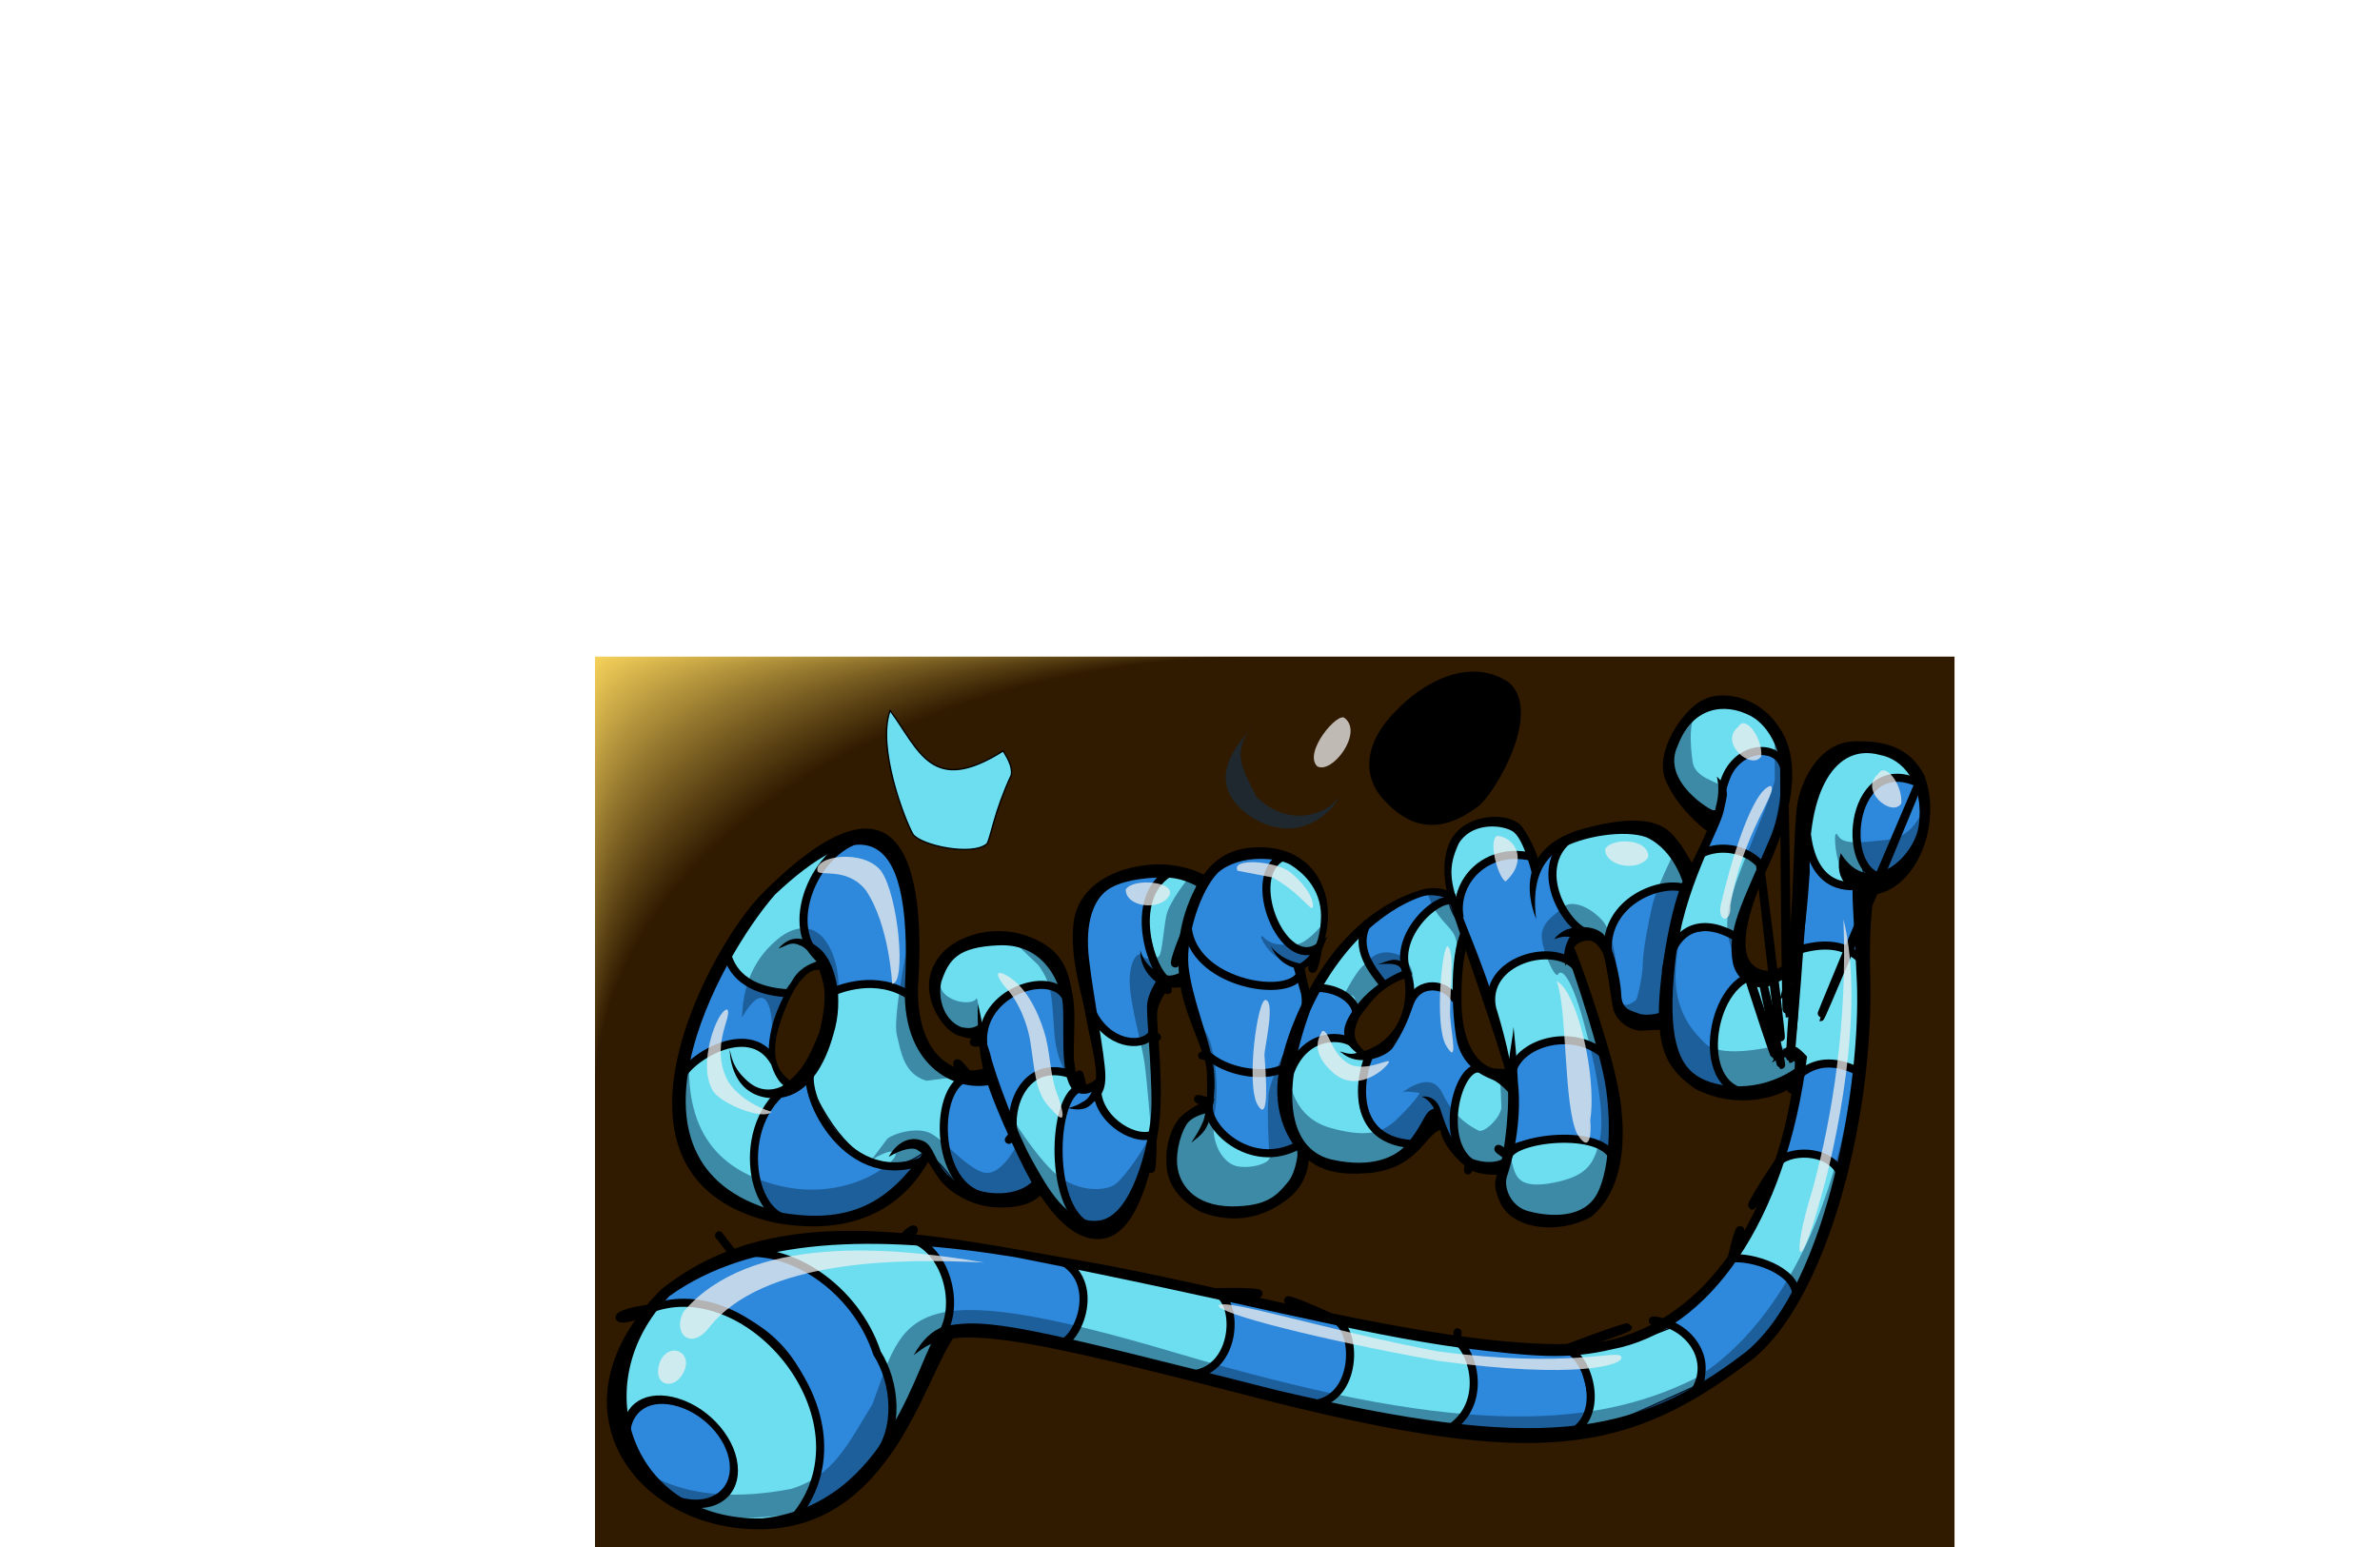 <svg version="1.1" width="3000" height="1950" viewBox="-220 -492.65 1319.45 1148.9" xmlns="http://www.w3.org/2000/svg">
  <desc>Created with Raven (http://www.aviary.com)</desc>
  <defs>
    <radialGradient id="radialGradient9" fx="0" fy="0">
      <stop offset="0" style="stop-color:#f7d35b;stop-opacity:1"/>
      <stop offset="1" style="stop-color:#301a00;stop-opacity:1"/>
    </radialGradient>
    <radialGradient id="radialGradient10" fx="0" fy="0">
      <stop offset="0" style="stop-color:#f7d35b;stop-opacity:1"/>
      <stop offset="1" style="stop-color:#301a00;stop-opacity:1"/>
    </radialGradient>
    <radialGradient id="radialGradient11" fx="0" fy="0">
      <stop offset="0" style="stop-color:#f7d35b;stop-opacity:1"/>
      <stop offset="1" style="stop-color:#301a00;stop-opacity:1"/>
    </radialGradient>
  </defs>
  <g id="Layer61507" opacity="1">
    <path d="M-5 -5L1007.5 -5L1007.5 656.25L-5 656.25L-5 -5z" id="ShapeObject62126" stroke="none" style="fill:url(#radialGradient9);color-interpolation:rgb" transform="matrix(1,0,0,1,0,0)" opacity="1"/>
  </g>
  <g id="Layer5680" opacity="1">
    <path d="M262 495L263 498C263 497 302 494 453 531C604 568 713 593 793 552C873 511 903 485 929 347C936.25 304.5 942.5 236 940 162C940 162 973 163 982 129C991 95 978 62 936 60C894 58 897 119 895 146C893 173 888 217 887 221C886 225 871 238 854 228C837 218 855 182 870 136C885 90 887 36 841 28C808 21 792 70 793 75C802 107 826 116 827 116C828.583 122.75 830.167 129.5 812 156C812 156 807 133 787 125C767 117 742 120 724 126L696 151C696 151 688 123 680 120C672 117 649 113 640 125C631 137 630 151 630 156C630 161 657 238 662 251C667 264 675 291 676 295L675 307C675 307 649 304 644 290C639 276 636 226 639 217L644 202L631 171C600.167 167.167 579.083 188.583 571 194C554 211 536 230 534 236C532 242 527 253 527 252L520 224C520 224 533 221 538 199C543 177 534 150 506 141C476 133 468 148 462 150C456 152 450 162 450 161C450 160 430 152 404 155C378 158 359 174 358 192C357 210 363 252 367 270C371 288 375 305 373 308C371 311 366 322 358 313C350 304 352 247 345 233C338 219 314 199 286 204C258 209 241 241 251 254C261 267 269 275 274 274L283 273L292 307C292 307 265 316 245 290C225 264 237 221 230 173C223 125 200 118 170 134C140 150 37 263 65 358C89 429 176 415 198 405C211.917 396.5 230.833 390 244 364C244 364 262 403 299 400L328 389C328 389 350 425 368 421C386 417 412 391 414 341C416 291 411 256 411 253C411 250 419 235 420 235L435 235C435 235 456 294 455 309L452 329C452 329 425 343 427 367C429 391 447 411 480 406C513 401 515 395 520 379L525 361C525 361 550 381 577 373C604 365 617 346 619 342C621 338 623 341 631 351C639 361 651 375 660 375L673 370C673 370 657 391 680 405C703 419 733 418 742 401C751 384 770 367 749 297C728 227 722 216 722 215C722 214 717 203 727 201C737 199 750 207 753 228C756 249 757 263 769 265L791 265C791 265 787 301 826 314C865 327 885 311 888 307C891 303 893 308 888 327C883 346 865 455 772 499C689 534 473 470 405 456C337 442 145 395 61 461C-23 531 18 619 92 634C166 649 231 590 234 548C237 506 261 495 262 495z" id="ShapeObject5682" stroke="#000000" stroke-opacity="1" stroke-width="1" stroke-linejoin="miter" stroke-miterlimit="4" style="fill:#2e88db;fill-opacity:1" transform="matrix(1,0,0,1,0,0)" opacity="1"/>
  </g>
  <g id="Layer37926" opacity="1">
    <path d="M175 242C171.5 281.167 162.75 298.083 154 305C197 406 241 363 241 364C248.667 363.25 260.333 378.5 270 392C253.25 350 253.5 334 268 304C257.667 301.833 235.333 291.667 230 246C222.25 240.833 214.5 235.667 175 242z" id="ShapeObject39149" stroke="#000000" stroke-opacity="1" stroke-width="1" stroke-linejoin="miter" stroke-miterlimit="4" style="fill:#6cdef0;fill-opacity:1" transform="matrix(1,0,0,1,0,0)" opacity="1"/>
    <path d="M128 289C131.833 293.833 134.917 306.917 141 312C95 363 130 408 130 409C64 389 62 369 63 310C62.75 300.167 99.5 268.333 128 289z" id="ShapeObject40360" stroke="#000000" stroke-opacity="1" stroke-width="1" stroke-linejoin="miter" stroke-miterlimit="4" style="fill:#6cdef0;fill-opacity:1" transform="matrix(1,0,0,1,0,0)" opacity="1"/>
    <path d="M165 222C155.833 226.833 147.667 230.667 139 244C102.333 242.167 99.167 224.583 94 217C128 155 176 135 176 134C172.917 153.417 133.833 170.833 165 222z" id="ShapeObject40718" stroke="#000000" stroke-opacity="1" stroke-width="1" stroke-linejoin="miter" stroke-miterlimit="4" style="fill:#6cdef0;fill-opacity:1" transform="matrix(1,0,0,1,0,0)" opacity="1"/>
    <path d="M347 243C317 231.5 296 250.25 284 276C284 276 251 278 251 239C253 208 287 201 308 205C340 212.167 345 230.083 347 243z" id="ShapeObject41240" stroke="#000000" stroke-opacity="1" stroke-width="1" stroke-linejoin="miter" stroke-miterlimit="4" style="fill:#6cdef0;fill-opacity:1" transform="matrix(1,0,0,1,0,0)" opacity="1"/>
    <path d="M349 302C348.583 301 348.167 300 349 302C309.833 300.833 305.417 334.417 306 344C306.583 353.583 335.167 405.167 356 417C360 414.5 325 372 354 314C353.417 304.417 353.833 314.833 349 302z" id="ShapeObject41399" stroke="#000000" stroke-opacity="1" stroke-width="1" stroke-linejoin="miter" stroke-miterlimit="4" style="fill:#6cdef0;fill-opacity:1" transform="matrix(1,0,0,1,0,0)" opacity="1"/>
    <path d="M368 264C364.417 263.25 372.833 290.5 368 264C368 264 378 324 369 316C375.583 332.083 379.167 354.167 411 349C414.583 345.667 415.167 319.333 411 273C412.417 277.917 392.833 292.833 368 264z" id="ShapeObject41674" stroke="#000000" stroke-opacity="1" stroke-width="1" stroke-linejoin="miter" stroke-miterlimit="4" style="fill:#6cdef0;fill-opacity:1" transform="matrix(1,0,0,1,0,0)" opacity="1"/>
    <path d="M426 154C392.167 177.5 418.083 227.25 419 234C424.917 236.75 430.833 235.5 435 233C435.25 221 429.5 209 446 162C443.083 156.25 441.167 158.5 426 154z" id="ShapeObject42069" stroke="#000000" stroke-opacity="1" stroke-width="1" stroke-linejoin="miter" stroke-miterlimit="4" style="fill:#6cdef0;fill-opacity:1" transform="matrix(1,0,0,1,0,0)" opacity="1"/>
    <path d="M506 143C557 157 533 214 533 214C524 225 477 179 506 143z" id="ShapeObject42342" stroke="#000000" stroke-opacity="1" stroke-width="1" stroke-linejoin="miter" stroke-miterlimit="4" style="fill:#6cdef0;fill-opacity:1" transform="matrix(1,0,0,1,0,0)" opacity="1"/>
    <path d="M521 231C468 264.5 459 231 437 201C427 228.5 448 282.75 454 293C460 301.25 498 309.5 509 300C512.083 294.333 514.167 276.667 527 249C528 243.25 525 237.5 521 231z" id="ShapeObject42683" stroke="#000000" stroke-opacity="1" stroke-width="1" stroke-linejoin="miter" stroke-miterlimit="4" style="fill:#6cdef0;fill-opacity:1" transform="matrix(1,0,0,1,-220,-166)" opacity="1"/>
    <path d="M519 358C486.167 373.667 466.333 352.333 449 330C404.333 357.333 438.167 397.667 444 400C456.833 408.333 530.667 414.667 519 358z" id="ShapeObject43180" stroke="#000000" stroke-opacity="1" stroke-width="1" stroke-linejoin="miter" stroke-miterlimit="4" style="fill:#6cdef0;fill-opacity:1" transform="matrix(1,0,0,1,0,0)" opacity="1"/>
    <path d="M603 358C555.333 353.417 563.667 307.833 571 291C565.833 288.5 553.917 277.25 545 279C540.083 279.75 533.167 270.5 512 300C494.667 358.667 560.333 400.333 603 358z" id="ShapeObject43390" stroke="#000000" stroke-opacity="1" stroke-width="1" stroke-linejoin="miter" stroke-miterlimit="4" style="fill:#6cdef0;fill-opacity:1" transform="matrix(1,0,0,1,0,0)" opacity="1"/>
    <path d="M564 256C558.417 254.583 550.833 240.167 533 239C547.667 219.5 559.833 205.25 568 196C565 219 583 237 583 236C582.667 241 575.333 244 564 256z" id="ShapeObject43623" stroke="#000000" stroke-opacity="1" stroke-width="1" stroke-linejoin="miter" stroke-miterlimit="4" style="fill:#6cdef0;fill-opacity:1" transform="matrix(1,0,0,1,0,0)" opacity="1"/>
    <path d="M637 247C624.25 236.917 598.5 245.833 604 246C602.667 234.833 600.333 229.917 599 224C602 172 636 177 636 175C625 174 643 198 643 199C643.083 205 638.167 213 637 247z" id="ShapeObject43965" stroke="#000000" stroke-opacity="1" stroke-width="1" stroke-linejoin="miter" stroke-miterlimit="4" style="fill:#6cdef0;fill-opacity:1" transform="matrix(1,0,0,1,0,0)" opacity="1"/>
    <path d="M754 364C725.583 338.583 664.167 360.167 677 361C681.333 320 679.167 313 677 308C670.833 305 660.667 302 651 299C648.5 304.167 619 336.333 647 370C663 379 671 372 671 374C670 436 735 409 736 406C745 399 754 365 754 364z" id="ShapeObject44261" stroke="#000000" stroke-opacity="1" stroke-width="1" stroke-linejoin="miter" stroke-miterlimit="4" style="fill:#6cdef0;fill-opacity:1" transform="matrix(1,0,0,1,0,0)" opacity="1"/>
    <path d="M725 222C687.667 206 667.333 233 661 246C671.667 274.833 672.833 290.417 678 301C687.167 289.583 714.333 267.167 747 289C744.917 270.417 735.833 243.833 725 222z" id="ShapeObject44848" stroke="#000000" stroke-opacity="1" stroke-width="1" stroke-linejoin="miter" stroke-miterlimit="4" style="fill:#6cdef0;fill-opacity:1" transform="matrix(1,0,0,1,0,0)" opacity="1"/>
    <path d="M630 151C629.5 168.167 633 170.333 636 177C667.5 126.5 690.25 146.75 694 142C689.75 134.25 685.5 124.5 681 120C667.667 115.75 639.333 112.5 630 151z" id="ShapeObject45196" stroke="#000000" stroke-opacity="1" stroke-width="1" stroke-linejoin="miter" stroke-miterlimit="4" style="fill:#6cdef0;fill-opacity:1" transform="matrix(1,0,0,1,0,0)" opacity="1"/>
    <path d="M712 135C707.25 155.417 707.5 183.833 729 200C746 199 747 210 747 208C755.917 196.917 742.833 172.833 810 163C807.083 156.917 800.167 98.833 712 135z" id="ShapeObject45550" stroke="#000000" stroke-opacity="1" stroke-width="1" stroke-linejoin="miter" stroke-miterlimit="4" style="fill:#6cdef0;fill-opacity:1" transform="matrix(1,0,0,1,0,0)" opacity="1"/>
    <path d="M793 75C797.667 95.583 815.333 101.167 826 120C843 99 833 54.5 882 71C882 63.5 874 24 825 28C817.583 28.333 810.167 28.667 793 75z" id="ShapeObject45834" stroke="#000000" stroke-opacity="1" stroke-width="1" stroke-linejoin="miter" stroke-miterlimit="4" style="fill:#6cdef0;fill-opacity:1" transform="matrix(1,0,0,1,0,0)" opacity="1"/>
    <path d="M864 148C835.167 133.333 826.333 140.667 818 140C806.333 173.667 795.667 201.833 798 207C819 190 846 203 846 202C851.5 196.083 850 180.167 864 148z" id="ShapeObject46232" stroke="#000000" stroke-opacity="1" stroke-width="1" stroke-linejoin="miter" stroke-miterlimit="4" style="fill:#6cdef0;fill-opacity:1" transform="matrix(1,0,0,1,0,0)" opacity="1"/>
    <path d="M846 318C813.583 297.833 834.167 243.667 853 232C873.167 238.333 889.083 226.167 888 214C894.917 212.833 918.833 203.667 936 218C940.083 225.333 944.167 232.667 937 302C933 309.5 915 283 888 308C888 308 846 319 846 318z" id="ShapeObject46500" stroke="#000000" stroke-opacity="1" stroke-width="1" stroke-linejoin="miter" stroke-miterlimit="4" style="fill:#6cdef0;fill-opacity:1" transform="matrix(1,0,0,1,0,0)" opacity="1"/>
    <path d="M942 165C938.833 171.5 935.667 178 942 165C907.667 176.167 894.833 134.583 894 126C893.167 117.417 896.333 71.833 932 62C939.167 58.75 964.333 58.5 980 87C968.833 85.583 920.667 76.167 942 165z" id="ShapeObject47014" stroke="#000000" stroke-opacity="1" stroke-width="1" stroke-linejoin="miter" stroke-miterlimit="4" style="fill:#6cdef0;fill-opacity:1" transform="matrix(1,0,0,1,0,0)" opacity="1"/>
    <path d="M925 376C908.167 363.167 897.333 363.333 879 366C863.167 408.167 853.083 427.583 843 440C852.917 445.417 884.833 445.833 890 467C896.833 461.833 904.667 439.667 925 376z" id="ShapeObject47724" stroke="#000000" stroke-opacity="1" stroke-width="1" stroke-linejoin="miter" stroke-miterlimit="4" style="fill:#6cdef0;fill-opacity:1" transform="matrix(1,0,0,1,0,0)" opacity="1"/>
    <path d="M925 376C908.167 363.167 897.333 363.333 879 366C863.167 408.167 853.384 418.369 843.301 430.785C853.217 436.202 884.833 445.833 890 467C896.833 461.833 904.667 439.667 925 376z" id="ShapeObject47724_1225255891376" stroke="#000000" stroke-opacity="1" stroke-width="1" stroke-linejoin="miter" stroke-miterlimit="4" style="fill:#6cdef0;fill-opacity:1" transform="matrix(0.675,0.738,-0.738,0.675,474.9,-402.85)" opacity="1"/>
    <path d="M929.668 382.262C911.278 358.771 888.815 360.261 870.482 362.927C854.648 405.094 842.932 431.318 836.738 444.668C847.082 444.017 875.848 444.706 890.039 471.123C896.872 465.956 906.378 441.106 929.668 382.262z" id="ShapeObject47724_1225255891376_1225255898714" stroke="#000000" stroke-opacity="1" stroke-width="1" stroke-linejoin="miter" stroke-miterlimit="4" style="fill:#6cdef0;fill-opacity:1" transform="matrix(0.233,0.972,-0.972,0.233,792.15,-425.6)" opacity="1"/>
    <path d="M925 376C914.543 350.783 887.911 348.226 869.578 350.893C851.756 392.844 842.968 446.601 832.885 459.018C844.769 455.596 875.021 452.814 890.346 473.073C898.26 457.965 904.667 439.667 925 376z" id="ShapeObject47724_1225255891376_1225255902809" stroke="#000000" stroke-opacity="1" stroke-width="1" stroke-linejoin="miter" stroke-miterlimit="4" style="fill:#6cdef0;fill-opacity:1" transform="matrix(0.108,0.994,-0.994,0.108,720.9,-431.7)" opacity="1"/>
    <path d="M917.917 380.804C889.854 364.795 866.14 369.329 849.184 377.662C831.847 407.839 819.183 472.537 820.62 491.683C848.066 450.363 869.226 443.012 914.395 433.586C942.414 423.146 984.505 441.956 986.446 449.904C955.167 418.777 939.368 393.107 917.917 380.804z" id="ShapeObject47724_1225255891376_1225255907113" stroke="#000000" stroke-opacity="1" stroke-width="1" stroke-linejoin="miter" stroke-miterlimit="4" style="fill:#6cdef0;fill-opacity:1" transform="matrix(0.297,0.955,-0.955,0.297,349.25,-492.65)" opacity="1"/>
    <path d="M40 475C9 514 11 563 20 579C33.464 493.056 163.976 612.927 61.786 627.708C91.885 641.051 122.67 638.026 148 633C179.833 612.667 177.667 464.333 40 475z" id="ShapeObject50649" stroke="#000000" stroke-opacity="1" stroke-width="1" stroke-linejoin="miter" stroke-miterlimit="4" style="fill:#6cdef0;fill-opacity:1" transform="matrix(1,0,0,1,0,0)" opacity="1"/>
  </g>
  <g id="Layer6778" opacity="1">
    <path d="M70 271L70 271C70 271 29 370 118 405C185 427 214 401 220 396C226 391 242 364 243 365C244 366 263 392 280 395C297 398 312 394 316 393C320 392 326 387 326 386L311 358C311 358 299 382 286 378C273 374 257 354 247 349C237 344 220 349 215 353L203 369C203 369 218 359 221 364C224 369 185 402 131 387C77 372 61 332 70 271z" id="ShapeObject7351" stroke="none" style="fill:#0d365c;fill-opacity:0.5" transform="matrix(1,0,0,1,0,0)" opacity="1"/>
    <path d="M162 292L170 280C182 253 181 226 171 209C161 192 145 194 131 207C120 217 108 233 107 263C122 237 128 251 129 265C130 279 129 299 134 305C139 311 156 302 162 292z" id="ShapeObject8216" stroke="none" style="fill:#0d365c;fill-opacity:0.5" transform="matrix(1,0,0,1,0,0)" opacity="1"/>
    <path d="M229 214L229 214C229 214 219 264 222 276C225 288 227 305 244 310L275 306C275 306 244 301 239 281C234 261 228 217 229 214z" id="ShapeObject8639" stroke="none" style="fill:#0d365c;fill-opacity:0.5" transform="matrix(1,0,0,1,0,0)" opacity="1"/>
    <path d="M256 224L256 224C256 224 250 239 258 246C266 253 279 253 281 249C283 245 285 294 292 310C299 326 325 367 341 380C357 393 377 392 384 387C391 382 407 359 409 352C411 345 400 420 371 421C342 422 306 358 300 334L283 271C283 271 263 275 257 263C251 251 252 231 256 224z" id="ShapeObject9055" stroke="none" style="fill:#0d365c;fill-opacity:0.5" transform="matrix(1,0,0,1,0,0)" opacity="1"/>
    <path d="M439 159L439 159C439 159 424 177 422 188C420 199 419 214 417 217C415 220 407 221 404 217C401 213 394 222 395 239C396 256 404 283 406 297C408 311 411 351 411 349C411 347 413 280 412 267C411 254 417 236 419 236L433 233C433 233 453 278 453 289L452 329C452 329 431 338 430 346C429 354 420 376 437 393C454 410 475 410 491 403C507 396 514 390 517 381L525 362C525 362 511 337 511 335C511 333 512 346 511 332C510 318 512 288 514 282C516 276 499 308 498 321C497 334 498 360 499 366C500 372 482 376 473 373C464 370 454 356 458 334C462 312 457 283 452 275C447 267 434 236 434 226C434 216 443 173 445 169L448 163L439 159z" id="ShapeObject9747" stroke="none" style="fill:#0d365c;fill-opacity:0.5" transform="matrix(1,0,0,1,0,0)" opacity="1"/>
    <path d="M323 209L323 209C323 209 341 218 344 231C347 244 349 271 348 279C347 287 348 304 351 308C354 312 341 301 339 275C337 249 338 239 327 224L306 204C306 204 316 205 323 209z" id="ShapeObject10041" stroke="none" style="fill:#0d365c;fill-opacity:0.5" transform="matrix(1,0,0,1,0,0)" opacity="1"/>
    <path d="M539 193L539 193C532 201 524 209 517 209C510 209 501 210 495 204C489 198 495 212 504 218C513 224 521 225 522 236C523 247 521 225 526 220C531 215 538 210 539 193z" id="ShapeObject10297" stroke="none" style="fill:#0d365c;fill-opacity:0.5" transform="matrix(1,0,0,1,0,0)" opacity="1"/>
    <path d="M513 302L513 302C513 302 512 336 544 345C576 354 586 346 596 336C606 326 611 319 610 319C609 319 599 317 597 319C595 321 618 300 627 319C636 338 650 345 654 347C658 349 670 338 671 330L670 306L679 309C679 309 679 355 676 362C673 369 666 378 659 375C652 372 630 357 629 350L623 340C623 340 603 364 589 372C575 380 537 372 529 366C521 360 510 336 509 323L513 302z" id="ShapeObject10771" stroke="none" style="fill:#0d365c;fill-opacity:0.5" transform="matrix(1,0,0,1,0,0)" opacity="1"/>
    <path d="M604 246L604 246C604 243 610 229 598 218C586 212 577 214 569 224C565.25 226.5 559.5 236 553 248C567 242 563 255 558 270L604 246z" id="ShapeObject11033" stroke="none" style="fill:#0d365c;fill-opacity:0.5" transform="matrix(1,0,0,1,0,0)" opacity="1"/>
    <path d="M633 171L633 171C633 171 616 168 616 169C616 170 618 179 625 188C632 197 638 200 638 211L644 200C644 200 638 188 637 184L633 171z" id="ShapeObject11340" stroke="none" style="fill:#0d365c;fill-opacity:0.5" transform="matrix(1,0,0,1,0,0)" opacity="1"/>
    <path d="M799 141L799 141C799 141 786 167 783 180C780 193 776 214 776 223C776 232 772 249 771 250C770 251 762 257 760 251C758 245 757 203 746 191C735 179 722 176 717 181C712 186 702 191 701 201C700 211 711 235 713 231C715 227 722 230 732 266C742 302 748 337 744 354C740 371 735 380 713 385C691 390 685 385 682 380C679 375 677 361 677 360C677 359 668 380 670 389C672 398 685 411 703 413C721 415 739 408 747 392C755 376 760 348 755 323C750 298 731 238 727 227L722 212C722 212 727 203 734 201C741 199 747 206 749 212C751 218 756 251 757 254C758 257 766 265 774 265C782 265 792 266 792 265C792 264 791 278 796 288C801 298 820 316 838 318C856 320 874 315 880 311L893 298L891 288C891 288 877 284 871 285C865 286 833 293 822 282C811 271 797 255 801 220L810 156L799 141z" id="ShapeObject12445" stroke="none" style="fill:#0d365c;fill-opacity:0.5" transform="matrix(1,0,0,1,0,0)" opacity="1"/>
    <path d="M807 43L807 43C807 43 791 64 794 73C797 82 810 102 817 107C824 112 824 118 825 120C826 122 834 98 835 93C836 88 815 87 813 73C811 59 810 40 818 34L807 43z" id="ShapeObject12691" stroke="none" style="fill:#0d365c;fill-opacity:0.5" transform="matrix(1,0,0,1,0,0)" opacity="1"/>
    <path d="M30 596L30 596C30 596 62 629 144 613C175 603 185 581 204 550C228 484 227 452 429 512C631 572 735 571 815 531C877.667 493.333 951.333 380.667 935 166C954.083 425.667 876.167 497.333 850 518C785 580 715 575 656 572C530 556 342 504 318 500C294 496 279 492 269 495C233 502 236 603 161 629C69 646 44 621 30 596z" id="ShapeObject13884" stroke="none" style="fill:#0d365c;fill-opacity:0.5" transform="matrix(1,0,0,1,0,0)" opacity="1"/>
    <path d="M984 108L984 108C984 108 978 129 958 131C938 133 925 135 921 128C917 121 919 143 922 149C925 155 937 162 937 194C937 226 936 161 941 161C946 161 962 158 971 145C980 132 983 120 984 108z" id="ShapeObject14927" stroke="none" style="fill:#0d365c;fill-opacity:0.5" transform="matrix(1,0,0,1,0,0)" opacity="1"/>
    <path d="M858 233L858 233C845 223 835 206 840 181C845 156 869 108 874 87L874 53C874 53 885 70 880 102C875 134 849 187 849 196C849 205 847 229 858 233z" id="ShapeObject15294" stroke="none" style="fill:#0d365c;fill-opacity:0.5" transform="matrix(1,0,0,1,0,0)" opacity="1"/>
  </g>
  <g id="Layer17663" opacity="1">
    <path d="M167 221C156.833 237.5 159.917 229.75 167 221C135.083 198.25 161.167 134.5 200 129" id="ShapeObject18128" stroke="#000000" stroke-opacity="1" stroke-width="6" stroke-linejoin="miter" stroke-miterlimit="4" style="fill:#eeeeee;fill-opacity:0" transform="matrix(1,0,0,1,0,0)" opacity="1"/>
    <path d="M147 311L147 311C100 336 112 414 145 413" id="ShapeObject18507" stroke="#000000" stroke-opacity="1" stroke-width="6" stroke-linejoin="miter" stroke-miterlimit="4" style="fill:none;" transform="matrix(1,0,0,1,0,0)" opacity="1"/>
    <path d="M131 296L131 296C112 263 63 296 61 310" id="ShapeObject18918" stroke="#000000" stroke-opacity="1" stroke-width="6" stroke-linejoin="miter" stroke-miterlimit="4" style="fill:none;" transform="matrix(1,0,0,1,0,0)" opacity="1"/>
    <path d="M141 245C145.167 252.833 141.583 249.917 141 245C125.417 244.083 99.833 239.167 95 212" id="ShapeObject19025" stroke="#000000" stroke-opacity="1" stroke-width="6" stroke-linejoin="miter" stroke-miterlimit="4" style="fill:none;" transform="matrix(1,0,0,1,0,0)" opacity="1"/>
    <path d="M159 301C146.667 291.333 152.833 297.667 159 301C149.167 315.333 182.333 390.667 240 370" id="ShapeObject19959" stroke="#000000" stroke-opacity="1" stroke-width="6" stroke-linejoin="miter" stroke-miterlimit="4" style="fill:none;" transform="matrix(1,0,0,1,0,0)" opacity="1"/>
    <path d="M174 244C164.333 247.833 169.167 245.917 174 244C178.833 242.083 206.667 230.167 232 247" id="ShapeObject20029" stroke="#000000" stroke-opacity="1" stroke-width="6" stroke-linejoin="miter" stroke-miterlimit="4" style="fill:none;" transform="matrix(1,0,0,1,0,0)" opacity="1"/>
    <path d="M276 307C263.333 290.167 264.167 297.583 276 307C248.833 311.417 248.667 389.833 288 396" id="ShapeObject20099" stroke="#000000" stroke-opacity="1" stroke-width="6" stroke-linejoin="miter" stroke-miterlimit="4" style="fill:none;" transform="matrix(1,0,0,1,0,0)" opacity="1"/>
    <path d="M286 281C274.667 283.333 279.333 279.167 286 281C284.667 243.833 335.333 227.667 347 247" id="ShapeObject21387" stroke="#000000" stroke-opacity="1" stroke-width="6" stroke-linejoin="miter" stroke-miterlimit="4" style="fill:none;" transform="matrix(1,0,0,1,0,0)" opacity="1"/>
    <path d="M309 349C302.333 357.5 305.667 353.25 309 349C304.333 331.75 315.667 293.5 351 305" id="ShapeObject21457" stroke="#000000" stroke-opacity="1" stroke-width="6" stroke-linejoin="miter" stroke-miterlimit="4" style="fill:none;" transform="matrix(1,0,0,1,0,0)" opacity="1"/>
    <path d="M412 350C411.833 386.5 408.917 381.25 412 350C397.083 355.75 368.167 336.5 371 313" id="ShapeObject21527" stroke="#000000" stroke-opacity="1" stroke-width="6" stroke-linejoin="miter" stroke-miterlimit="4" style="fill:none;" transform="matrix(1,0,0,1,0,0)" opacity="1"/>
    <path d="M411 276C418.333 278.833 414.667 277.417 411 276C403.333 285.583 378.667 283.167 367 259" id="ShapeObject21597" stroke="#000000" stroke-opacity="1" stroke-width="6" stroke-linejoin="miter" stroke-miterlimit="4" style="fill:none;" transform="matrix(1,0,0,1,0,0)" opacity="1"/>
    <path d="M422 235C424.167 248.333 423.083 241.667 422 235C409.917 226.333 392.833 171.667 427 154" id="ShapeObject21667" stroke="#000000" stroke-opacity="1" stroke-width="6" stroke-linejoin="miter" stroke-miterlimit="4" style="fill:none;" transform="matrix(1,0,0,1,0,0)" opacity="1"/>
    <path d="M360 315C356.5 298 356.75 306.5 360 315C336.25 316.5 333.5 412 368 419" id="ShapeObject23471" stroke="#000000" stroke-opacity="1" stroke-width="6" stroke-linejoin="miter" stroke-miterlimit="4" style="fill:none;" transform="matrix(1,0,0,1,0,0)" opacity="1"/>
    <path d="M454 326C440.333 320.667 445.667 325.333 454 326C449.333 343.667 484.667 377.333 520 358" id="ShapeObject23892" stroke="#000000" stroke-opacity="1" stroke-width="6" stroke-linejoin="miter" stroke-miterlimit="4" style="fill:none;" transform="matrix(1,0,0,1,0,0)" opacity="1"/>
    <path d="M454 292C444.833 290.667 449.417 291.333 454 292C470.583 305.667 504.167 309.333 515 296" id="ShapeObject23968" stroke="#000000" stroke-opacity="1" stroke-width="6" stroke-linejoin="miter" stroke-miterlimit="4" style="fill:none;" transform="matrix(1,0,0,1,0,0)" opacity="1"/>
    <path d="M438 196C422.167 231.833 429.083 231.917 438 196C441.917 237.083 509.833 249.167 521 232" id="ShapeObject24044" stroke="#000000" stroke-opacity="1" stroke-width="6" stroke-linejoin="miter" stroke-miterlimit="4" style="fill:none;" transform="matrix(1,0,0,1,0,0)" opacity="1"/>
    <path d="M535 211C531 235.333 527.5 228.667 535 211C508.5 228.333 480 158.667 508 144" id="ShapeObject24120" stroke="#000000" stroke-opacity="1" stroke-width="6" stroke-linejoin="miter" stroke-miterlimit="4" style="fill:none;" transform="matrix(1,0,0,1,0,0)" opacity="1"/>
    <path d="M575 288C571.833 275 573.417 281.5 575 288C568.583 294.5 552.167 354 605 357" id="ShapeObject25444" stroke="#000000" stroke-opacity="1" stroke-width="6" stroke-linejoin="miter" stroke-miterlimit="4" style="fill:none;" transform="matrix(1,0,0,1,0,0)" opacity="1"/>
    <path d="M562 283C566 271.833 562 274.917 562 283C552 274.083 515 273.167 510 322" id="ShapeObject25520" stroke="#000000" stroke-opacity="1" stroke-width="6" stroke-linejoin="miter" stroke-miterlimit="4" style="fill:none;" transform="matrix(1,0,0,1,0,0)" opacity="1"/>
    <path d="M563 258C571.333 253.833 568.667 252.917 563 258C561.333 250.083 550.667 241.167 534 241" id="ShapeObject25596" stroke="#000000" stroke-opacity="1" stroke-width="6" stroke-linejoin="miter" stroke-miterlimit="4" style="fill:none;" transform="matrix(1,0,0,1,0,0)" opacity="1"/>
    <path d="M601 230C593.333 240 595.667 235 601 230C589.333 202 625.667 170 636 177" id="ShapeObject25672" stroke="#000000" stroke-opacity="1" stroke-width="6" stroke-linejoin="miter" stroke-miterlimit="4" style="fill:none;" transform="matrix(1,0,0,1,0,0)" opacity="1"/>
    <path d="M603 252C598.667 241.5 601.333 241.25 603 252C609.667 234.75 630.333 237.5 637 250" id="ShapeObject25894" stroke="#000000" stroke-opacity="1" stroke-width="6" stroke-linejoin="miter" stroke-miterlimit="4" style="fill:none;" transform="matrix(1,0,0,1,0,0)" opacity="1"/>
    <path d="M583 238C587.833 244.167 585.917 241.083 583 238C577.083 229.917 560.167 211.833 572 192" id="ShapeObject25970" stroke="#000000" stroke-opacity="1" stroke-width="6" stroke-linejoin="miter" stroke-miterlimit="4" style="fill:none;" transform="matrix(1,0,0,1,0,0)" opacity="1"/>
    <path d="M647 370C645.667 381.5 646.333 375.75 647 370C624.667 351.25 639.333 297.5 655 301" id="ShapeObject26046" stroke="#000000" stroke-opacity="1" stroke-width="6" stroke-linejoin="miter" stroke-miterlimit="4" style="fill:none;" transform="matrix(1,0,0,1,0,0)" opacity="1"/>
    <path d="M676 366C663.333 358 669.667 359.5 676 366C680.333 351.5 753.667 344 755 372" id="ShapeObject28639" stroke="#000000" stroke-opacity="1" stroke-width="6" stroke-linejoin="miter" stroke-miterlimit="4" style="fill:none;" transform="matrix(1,0,0,1,0,0)" opacity="1"/>
    <path d="M679 303L679 303C684.999 280.685 725.892 270.093 748.321 291.69" id="ShapeObject28717" stroke="#000000" stroke-opacity="1" stroke-width="6" stroke-linejoin="miter" stroke-miterlimit="4" style="fill:none;" transform="matrix(1,0,0,1,0,0)" opacity="1"/>
    <path d="M664 256L664 256C657 220 711 206 727 226" id="ShapeObject28843" stroke="#000000" stroke-opacity="1" stroke-width="6" stroke-linejoin="miter" stroke-miterlimit="4" style="fill:none;" transform="matrix(1,0,0,1,0,0)" opacity="1"/>
    <path d="M640 189L640 189C635 163 659 135 695 144" id="ShapeObject28958" stroke="#000000" stroke-opacity="1" stroke-width="6" stroke-linejoin="miter" stroke-miterlimit="4" style="fill:none;" transform="matrix(1,0,0,1,0,0)" opacity="1"/>
    <path d="M740 201L740 201C723 204 690 153 723 129" id="ShapeObject29086" stroke="#000000" stroke-opacity="1" stroke-width="6" stroke-linejoin="miter" stroke-miterlimit="4" style="fill:none;" transform="matrix(1,0,0,1,0,0)" opacity="1"/>
    <path d="M750 214L750 214C748 176 790 161 807 167" id="ShapeObject29213" stroke="#000000" stroke-opacity="1" stroke-width="6" stroke-linejoin="miter" stroke-miterlimit="4" style="fill:none;" transform="matrix(1,0,0,1,0,0)" opacity="1"/>
    <path d="M101 585.5C101 565.342 82.644 549 60 549C37.356 549 21 564.715 21 584.873C24 604.092 43.356 619.12 60 622C82.644 622 101 605.658 101 585.5z" id="ShapeObject31000" stroke="#000000" stroke-opacity="1" stroke-width="6" stroke-linejoin="miter" stroke-miterlimit="4" style="fill:none;" transform="matrix(1,0.313,0,1,0,-18.75)" opacity="1"/>
    <path d="M40 479C2.833 483.333 13.917 493.667 40 479C113.083 452.333 203.167 560.667 148 632" id="ShapeObject31248" stroke="#000000" stroke-opacity="1" stroke-width="6" stroke-linejoin="miter" stroke-miterlimit="4" style="fill:none;" transform="matrix(1,0,0,1,0,0)" opacity="1"/>
    <path d="M101 439C81.667 414.167 91.333 426.583 101 439C141.722 430.69 191.369 463.989 207.296 512.282C221.059 534.092 224.547 568.81 206 591" id="ShapeObject31416" stroke="#000000" stroke-opacity="1" stroke-width="6" stroke-linejoin="miter" stroke-miterlimit="4" style="fill:none;" transform="matrix(1,0,0,1,0,0)" opacity="1"/>
    <path d="M227 426C236.333 416 238.167 421.5 227 426C256.833 429.5 270.667 475 255 499" id="ShapeObject32102" stroke="#000000" stroke-opacity="1" stroke-width="6" stroke-linejoin="miter" stroke-miterlimit="4" style="fill:none;" transform="matrix(1,0,0,1,0,0)" opacity="1"/>
    <path d="M345 444L345 444C375.5 462 354.25 507 342 505" id="ShapeObject32178" stroke="#000000" stroke-opacity="1" stroke-width="6" stroke-linejoin="miter" stroke-miterlimit="4" style="fill:none;" transform="matrix(1,0,0,1,0,0)" opacity="1"/>
    <path d="M547 487C501.833 465.833 500.417 470.917 547 487C564.583 495.083 564.167 546.167 532 550" id="ShapeObject32443" stroke="#000000" stroke-opacity="1" stroke-width="6" stroke-linejoin="miter" stroke-miterlimit="4" style="fill:none;" transform="matrix(1,0,0,1,0,0)" opacity="1"/>
    <path d="M638 503C638.833 492.167 638.417 497.583 638 503C650.583 512.417 660.167 549.833 633 568" id="ShapeObject32519" stroke="#000000" stroke-opacity="1" stroke-width="6" stroke-linejoin="miter" stroke-miterlimit="4" style="fill:none;" transform="matrix(1,0,0,1,0,0)" opacity="1"/>
    <path d="M793 490C779.333 485.667 781.167 489.833 793 490C812.833 496.167 827.667 518.333 815 540" id="ShapeObject32595" stroke="#000000" stroke-opacity="1" stroke-width="6" stroke-linejoin="miter" stroke-miterlimit="4" style="fill:none;" transform="matrix(1,0,0,1,0,0)" opacity="1"/>
    <path d="M842 442C848.5 412.5 852.25 414.75 842 442C856.75 440.25 890.5 450.5 890 470" id="ShapeObject32671" stroke="#000000" stroke-opacity="1" stroke-width="6" stroke-linejoin="miter" stroke-miterlimit="4" style="fill:none;" transform="matrix(1,0,0,1,0,0)" opacity="1"/>
    <path d="M894 304C881.833 320.167 885.417 321.083 894 304C906.583 294.917 920.167 294.833 938 304" id="ShapeObject32747" stroke="#000000" stroke-opacity="1" stroke-width="6" stroke-linejoin="miter" stroke-miterlimit="4" style="fill:none;" transform="matrix(1,0,0,1,0,0)" opacity="1"/>
    <path d="M459 467C501.833 465.833 500.417 470.917 459 467C476.583 475.083 474.167 524.167 442 528" id="ShapeObject32443_1225253675452" stroke="#000000" stroke-opacity="1" stroke-width="6" stroke-linejoin="miter" stroke-miterlimit="4" style="fill:none;" transform="matrix(1,0,0,1,0,0)" opacity="1"/>
    <path d="M719 509C779.333 485.667 781.167 489.833 719 509C735.833 515.167 748.667 558.333 722 572" id="ShapeObject32595_1225253710902" stroke="#000000" stroke-opacity="1" stroke-width="6" stroke-linejoin="miter" stroke-miterlimit="4" style="fill:none;" transform="matrix(1,0,0,1,0,0)" opacity="1"/>
    <path d="M877 370C848.5 412.5 852.25 414.75 877 370C887.75 360.25 918.5 361.5 924 382" id="ShapeObject32671_1225253759822" stroke="#000000" stroke-opacity="1" stroke-width="6" stroke-linejoin="miter" stroke-miterlimit="4" style="fill:none;" transform="matrix(1,0,0,1,0,0)" opacity="1"/>
    <path d="M891 213C881.833 320.167 885.417 321.083 891 213C904.583 208.917 924.167 205.833 938 220" id="ShapeObject32747_1225253811405" stroke="#000000" stroke-opacity="1" stroke-width="6" stroke-linejoin="miter" stroke-miterlimit="4" style="fill:none;" transform="matrix(1,0,0,1,0,0)" opacity="1"/>
    <path d="M898 128C881.833 320.167 885.417 321.083 898 128C903.583 169.917 931.167 165.833 939 165" id="ShapeObject32747_1225253811405_1225253826284" stroke="#000000" stroke-opacity="1" stroke-width="6" stroke-linejoin="miter" stroke-miterlimit="4" style="fill:none;" transform="matrix(1,0,0,1,0,0)" opacity="1"/>
    <path d="M981 89C881.833 320.167 885.417 321.083 981 89C927.583 63.917 920.167 164.833 960 159" id="ShapeObject32747_1225253811405_1225253826284_1225253856544" stroke="#000000" stroke-opacity="1" stroke-width="6" stroke-linejoin="miter" stroke-miterlimit="4" style="fill:none;" transform="matrix(1,0,0,1,0,0)" opacity="1"/>
    <path d="M864 231C881.833 320.167 885.417 321.083 864 231C826.583 230.917 812.167 316.833 855 319" id="ShapeObject32747_1225253811405_1225253897885" stroke="#000000" stroke-opacity="1" stroke-width="6" stroke-linejoin="miter" stroke-miterlimit="4" style="fill:none;" transform="matrix(1,0,0,1,0,0)" opacity="1"/>
    <path d="M845 203C881.833 320.167 885.417 321.083 845 203C822.583 189.917 799.167 192.833 793 229" id="ShapeObject32747_1225253811405_1225253897885_1225253917407" stroke="#000000" stroke-opacity="1" stroke-width="6" stroke-linejoin="miter" stroke-miterlimit="4" style="fill:none;" transform="matrix(1,0,0,1,0,0)" opacity="1"/>
    <path d="M863 149C881.833 320.167 885.417 321.083 863 149C851.583 136.917 833.167 134.833 820 141" id="ShapeObject32747_1225253811405_1225253897885_1225253917407_1225253936371" stroke="#000000" stroke-opacity="1" stroke-width="6" stroke-linejoin="miter" stroke-miterlimit="4" style="fill:none;" transform="matrix(1,0,0,1,0,0)" opacity="1"/>
    <path d="M881 78C881.833 320.167 885.417 321.083 881 78C877.583 57.917 841.167 59.833 835 94" id="ShapeObject32747_1225253811405_1225253897885_1225253917407_1225253936371_1225253947618" stroke="#000000" stroke-opacity="1" stroke-width="6" stroke-linejoin="miter" stroke-miterlimit="4" style="fill:none;" transform="matrix(1,0,0,1,0,0)" opacity="1"/>
  </g>
  <g id="Layer51195" opacity="1">
    <path d="M82 494C67.917 511.083 54.833 496.167 64 481C113 424 217 433 287 445C226.083 441.917 122.167 441.833 82 494z" id="ShapeObject51128" stroke="none" style="fill:#eeeeee;fill-opacity:0.75" transform="matrix(1,0,0,1,0,0)" opacity="1"/>
    <path d="M49 520L49 520C43 536 58 540 64 527C70 514 55 507 49 520z" id="ShapeObject52271" stroke="none" style="fill:#eeeeee;fill-opacity:0.75" transform="matrix(1.168,0,0,1.139,-10.95,-74.05)" opacity="1"/>
    <path d="M210.263 154.121C197.401 137.832 161.078 142.672 163 154C163.427 158.735 184.858 150.689 198.943 168.468C216.478 194.273 218.5 238 218.5 238C229.295 238.095 223.177 172.309 210.263 154.121z" id="ShapeObject52577" stroke="none" style="fill:#eeeeee;fill-opacity:0.75" transform="matrix(1,0,0,1,0,0)" opacity="1"/>
    <path d="M85.605 317.766C73.363 298.31 88.553 257.357 96 257C100.455 261.741 82.642 283.914 96.704 310.589C108.154 327.7 129 333 129 333C123.129 339.819 91.51 327.151 85.605 317.766z" id="ShapeObject53270" stroke="none" style="fill:#eeeeee;fill-opacity:0.75" transform="matrix(1,0,0,1,0,0)" opacity="1"/>
    <path d="M302.326 240.182C291.563 226.682 299.649 228.882 306.382 233.527C321.256 243.786 329.536 265.97 332.578 277.724C336.175 291.619 335.971 308.38 341.973 322.178C350.383 347.93 339.708 334.203 334.936 329.15C324.432 318.026 324.364 300.471 320.978 280.002C319.295 269.831 313.552 251.937 302.326 240.182z" id="ShapeObject53762" stroke="none" style="fill:#eeeeee;fill-opacity:0.75" transform="matrix(1,0,0,1,0,0)" opacity="1"/>
    <path d="M538 273L538 273C535 278 529 289 546 304C563 319 583 303 587 297C591 291 570 305 557 297C544 289 543 272 538 273z" id="ShapeObject54797" stroke="none" style="fill:#eeeeee;fill-opacity:0.75" transform="matrix(1,0,0,1,0,0)" opacity="1"/>
    <path d="M631 210L631 210C627 210 621 269 630 284C639 299 634 276 633 263C632 250 637 214 631 210z" id="ShapeObject54958" stroke="none" style="fill:#eeeeee;fill-opacity:0.75" transform="matrix(1,0,0,1,0,0)" opacity="1"/>
    <path d="M501 159L475 154C470 144 504 147 514 155C524 163 531 173 531 180C531 187 523 171 501 159z" id="ShapeObject55181" stroke="none" style="fill:#eeeeee;fill-opacity:0.75" transform="matrix(1,0,0,1,0,0)" opacity="1"/>
    <path d="M392 168L392 168C392 181 417 184 424 173C431 162 397 159 392 168z" id="ShapeObject55647" stroke="none" style="fill:#eeeeee;fill-opacity:0.75" transform="matrix(1,0,0,1,0,0)" opacity="1"/>
    <path d="M712 236L712 236C720 256 717 327 727 349C736 364 738 352 737 339C742 306 727 243 712 236z" id="ShapeObject54958_1225258078106" stroke="none" style="fill:#eeeeee;fill-opacity:0.75" transform="matrix(1,0,0,1,0,0)" opacity="1"/>
    <path d="M748 138L748 138C748 151 773 155 780 144C781 130 753 129 748 138z" id="ShapeObject55647_1225258106546" stroke="none" style="fill:#eeeeee;fill-opacity:0.75" transform="matrix(1,0,0,1,0,0)" opacity="1"/>
    <path d="M668 128C661 131 668 158 674 162C690 148 683 130 668 128z" id="ShapeObject54958_1225258078106_1225258133941" stroke="none" style="fill:#eeeeee;fill-opacity:0.75" transform="matrix(1,0,0,1,0,0)" opacity="1"/>
    <path d="M495 291C495.083 284.833 503.167 251.667 496 250C490 248 481 313 490 328C499 343 496 304 495 291z" id="ShapeObject54958_1225258190827" stroke="none" style="fill:#eeeeee;fill-opacity:0.75" transform="matrix(1,0,0,1,0,0)" opacity="1"/>
    <path d="M951 82C936 94 961 115 968 104C969 90 956 73 951 82z" id="ShapeObject55647_1225258106546_1225258275206" stroke="none" style="fill:#eeeeee;fill-opacity:0.75" transform="matrix(1,0,0,1,0,0)" opacity="1"/>
    <path d="M847 47C832 59 857 80 864 69C865 55 852 38 847 47z" id="ShapeObject55647_1225258106546_1225258275206_1225258292171" stroke="none" style="fill:#eeeeee;fill-opacity:0.75" transform="matrix(1,0,0,1,0,0)" opacity="1"/>
    <path d="M871 91C857 94 841 149 834 179C831 193 842 193 841 180C850 126 877 95 871 91z" id="ShapeObject54958_1225258306420" stroke="none" style="fill:#eeeeee;fill-opacity:0.75" transform="matrix(1,0,0,1,0,0)" opacity="1"/>
    <path d="M925 190C928 267 917 336 902 391C886 442 891 461 909 394C918 363 942 258 925 190z" id="ShapeObject54958_1225258078106_1225258334896" stroke="none" style="fill:#eeeeee;fill-opacity:0.75" transform="matrix(1,0,0,1,0,0)" opacity="1"/>
    <path d="M624 511C543.083 495.833 464.167 470.667 461 477C461 483 535 502 624 518C727 532 763 521 760 515C758 509 723 524 624 511z" id="ShapeObject54797_1225258430740" stroke="none" style="fill:#eeeeee;fill-opacity:0.75" transform="matrix(1,0,0,1,0,0)" opacity="1"/>
    <path d="M554.75 40.75C549.75 35.25 523.5 66.25 534.25 76.5C545.25 82.5 568.5 51.75 554.75 40.75z" id="ShapeObject55647_1225258106546_1225258275206_1225258536931" stroke="none" style="fill:#eeeeee;fill-opacity:0.75" transform="matrix(1,0,0,1,0,0)" opacity="1"/>
  </g>
  <g id="Layer7384" opacity="1">
    <path d="M898 292C889.667 283.5 885.333 278.25 872 296C872.667 297.75 879.333 287.5 889 296C888 330 862 477 750 503C658 518 472 463 361 444C250 425 133 396 47 465C-41 553 29 646 124 643C226.417 639.583 246.833 509.167 270 495C265 492 253 495 253 496C237 515 217 625 122 635C25 637 -10 535 53 470C114 426 206 424 310 441C480.781 474.609 562.789 497.823 642.706 508.577C694.246 514.627 719.093 517.499 753.232 509.422C824.91 496.011 882.627 415.022 898 292z" id="ShapeObject3898" stroke="none" style="fill:#000000;fill-opacity:1" transform="matrix(1,0,0,1,0,0)" opacity="1"/>
    <path d="M97.9 286.9L97.9 286.9C97.9 286.9 97.5 319.65 126.85 322.75C156.2 325.85 169.6 294.8 174.8 275.85C183.45 248.35 175.8 220.35 163.75 211.05C151.7 201.75 142.4 202.45 134.1 211.75C139.95 210 143.1 206.2 149.65 209.3C152.008 210.104 154.367 210.908 162.4 221.4C160.35 222.45 151.35 224.5 145.15 234.15C137.2 247.95 127.2 266.15 126.85 287.6C127.187 296.488 131.725 308.825 137.9 313.45C137.9 313.45 124.85 321.75 112.05 311.05C99.25 300.35 98.95 290.35 97.9 286.9z" id="ShapeObject8217" stroke="#000000" stroke-opacity="0" stroke-width="1" stroke-linejoin="miter" stroke-miterlimit="4" style="fill:#000000;fill-opacity:1" transform="matrix(1,0,0,1,0,0)" opacity="1"/>
    <path d="M151 235.2C156.733 228.404 160.017 227.458 164.45 227.6C167.2 236.9 171.7 244.45 164.45 274.15C156.15 294.5 151.4 302.15 142.4 309.7C137.55 305.9 130.65 299.35 131.7 284.85C131.7 271.05 144.45 241.05 151 235.2z" id="ShapeObject9059" stroke="#000000" stroke-opacity="0" stroke-width="1" stroke-linejoin="miter" stroke-miterlimit="4" style="fill:url(#radialGradient10);color-interpolation:rgb" transform="matrix(1,0,0,1,0,0)" opacity="1"/>
    <path d="M244.45 359.65L244.45 359.65L247.9 365.2C240.35 380.05 212.9 429.8 132.55 415.65C-14.1 383.85 85.8 205.05 123.75 169.25C233.728 60.077 242.821 167.685 237.704 240.137C236.513 299.293 273.192 308.482 290.7 299.15C292.246 305.117 295.692 312.733 293.65 312.45C268.247 319.351 226.343 301.665 227.932 241.383C235.25 110.8 190.4 116.3 131.55 171.7C90.75 218.3 2.35 376 137.25 408.1C197.487 418.271 221.875 390.792 244.45 359.65z" id="ShapeObject10849" stroke="#000000" stroke-opacity="0" stroke-width="1" stroke-linejoin="miter" stroke-miterlimit="4" style="fill:#000000;fill-opacity:1" transform="matrix(1,0,0,1,0,0)" opacity="1"/>
    <path d="M237.85 361.85C234.5 358.633 224.9 361.067 215.95 366.55C222.7 354.35 233.1 351.05 241.25 354.65C251.65 358.2 249.3 377.6 271 387.55C298.95 399.95 321.4 391.1 325.8 379.95C327.15 382.55 331.7 388.05 333.05 390.6C327.65 396.9 320.3 404.45 298.6 404.1C275.85 404.1 258.3 390.4 252.75 381.75C245.95 372.233 242.75 364.217 237.85 361.85z" id="ShapeObject12511" stroke="#000000" stroke-opacity="0" stroke-width="1" stroke-linejoin="miter" stroke-miterlimit="4" style="fill:#000000;fill-opacity:1" transform="matrix(1,0,0,1,0,0)" opacity="1"/>
    <path d="M370.95 308.4L370.95 308.4C370.95 308.4 369.1 315.3 369.1 316.55C369.1 317.8 359.7 322.75 352.85 316.85C342.2 305 347.15 268.45 345 250.65C341.6 231.55 328.1 208.15 297.8 209.4C267.5 210.65 260.65 219.7 255 236.6C252.2 249.7 257.45 265.65 270.25 270.3C274.679 270.858 278.558 272.067 285 266.85L285 278.15C285 278.15 280.3 280.7 267.5 276.3C254.7 271.9 238.1 244.6 249.95 223.35C259.95 203.35 291.85 192.65 319.35 202.65C346.85 212.65 349.7 230 352.85 248.1C356 266.2 350.35 300 356.3 310C362.2 317.8 370.65 307.15 370.95 308.4z" id="ShapeObject17907" stroke="#030000" stroke-opacity="0" stroke-width="1" stroke-linejoin="miter" stroke-miterlimit="4" style="fill:#000000;fill-opacity:1" transform="matrix(1,0,0,1,0,0)" opacity="1"/>
    <path d="M291.25 289.75C285.496 272.575 285.392 265.15 282.2 252.85C282.2 252.85 280.6 285.4 288.1 308.2C295.25 331.95 318.45 381 325 390.05C331.55 399.1 349.45 430.2 374.45 427.35C399.45 424.5 410.65 380.65 415.95 348.45C421.25 316.25 414.65 269.7 415.3 259.7C415.95 249.7 426.6 236.85 429.7 235L418.1 230.95C418.1 230.95 408.1 243.45 407.8 254.7C407.5 265.95 412.75 316 410.6 337.55C408.45 359.1 396.55 410.3 372.5 413.75C348.45 417.2 333.75 389.1 322.5 369.1C311.25 349.1 294.7 305.1 291.25 289.75z" id="ShapeObject19306" stroke="#000000" stroke-opacity="0" stroke-width="1" stroke-linejoin="miter" stroke-miterlimit="4" style="fill:#000000;fill-opacity:1" transform="matrix(1,0,0,1,0,0)" opacity="1"/>
    <path d="M445.3 165.65L445.3 165.65L450.95 157.5C450.95 157.5 432.5 146.3 405.3 150.05C378.1 153.8 355.6 168.1 353.1 194.05C350.6 220 359.5 244.8 362.3 261.65C365.1 278.5 372.15 302.15 369.35 311.55C366.55 320.95 363.25 324.4 359.5 325.95C355.258 329.042 348.954 330.146 349.5 330.3C349.5 330.3 360.1 333.7 366.05 327.8C372 321.9 377.15 320.05 376.85 305.65C376.55 291.25 367.85 246.9 364.7 219.4C361.55 191.9 368.4 175.95 377.8 168.75C387.2 161.55 405.05 159.05 419.7 159.05C432.5 158.7 441.25 163.8 445.3 165.65z" id="ShapeObject20796" stroke="#000000" stroke-opacity="0" stroke-width="1" stroke-linejoin="miter" stroke-miterlimit="4" style="fill:#000000;fill-opacity:1" transform="matrix(1,0,0,1,0,0)" opacity="1"/>
    <path d="M402.85 213.15C404.4 219.35 409.4 226.55 417.5 230C421.629 232.242 426.158 233.283 434.1 228.75L434.4 240.3C434.4 240.3 422.55 243.1 413.8 235.95C405.05 228.8 402.55 220 402.85 213.15z" id="ShapeObject21535" stroke="#000000" stroke-opacity="0" stroke-width="1" stroke-linejoin="miter" stroke-miterlimit="4" style="fill:#000000;fill-opacity:1" transform="matrix(1,0,0,1,0,0)" opacity="1"/>
    <path d="M499.65 210L499.65 210C504.1 219.25 510.65 225.5 521.4 227C531.4 227 542.2 208.9 542.2 186.65C542.2 164.4 529.2 138.9 495.55 136.65C470.75 135.55 457 144.85 446.65 161.85C436.3 178.85 428.15 204.05 431.85 233.3C433.7 259.25 451.9 288.15 452.25 303.7C452.6 319.25 452.65 328.85 450 338.85C446.842 347.45 440.471 355.95 440.75 355.95C446.7 351.15 451.5 348.05 454.1 339.2C456.7 330.35 460 314 456.3 294.4C452.6 274.8 441.15 248.55 438.55 224.45C436.7 202.2 447.45 168.9 460.4 155.55C476.7 141.05 506.35 144.5 514.5 149.65C522.65 154.8 537.05 166.7 537.05 187.8C536.583 210.208 528.767 218.054 521.55 222.95C516.183 221.896 506.417 218.692 499.65 210z" id="ShapeObject25471" stroke="#000000" stroke-opacity="0" stroke-width="1" stroke-linejoin="miter" stroke-miterlimit="4" style="fill:#000000;fill-opacity:1" transform="matrix(1,0,0,1,0,0)" opacity="1"/>
    <path d="M454.8 323.3L454.8 323.3L453.7 333.7C453.7 333.7 443.35 335.2 438.15 341.1C433.7 346.65 428.85 361.45 430.35 373.65C431.85 385.85 441.5 402.95 470.75 403.3C496.65 403.25 504 395.45 512.2 385.5C519.3 377.75 521.5 356.25 519.25 353.65L528.5 360.7C528.1 371.5 527.35 383.3 515.9 394.75C500.75 408.05 477.75 418.9 447.75 407.4C428.5 397 422.2 383.65 422.25 370.35C421.5 357.75 425.85 344.4 432.55 337C439.6 330.3 449.25 325.55 454.8 323.3z" id="ShapeObject27648" stroke="#000000" stroke-opacity="0" stroke-width="1" stroke-linejoin="miter" stroke-miterlimit="4" style="fill:#000000;fill-opacity:1" transform="matrix(1,0,0,1,0,0)" opacity="1"/>
    <path d="M524.45 224.05L524.45 224.05C524.45 224.05 525.55 231.45 527.4 238.5C529.25 245.55 530.05 256.25 529.65 256.25L520 270.7C520 270.7 524.1 255.95 522.25 245.55L515.95 223.3C515.95 223.3 519.95 225.15 521.1 225.15C522.25 225.15 524.1 224.4 524.45 224.05z" id="ShapeObject28420" stroke="#000000" stroke-opacity="0" stroke-width="1" stroke-linejoin="miter" stroke-miterlimit="4" style="fill:#000000;fill-opacity:1" transform="matrix(1,0,0,1,0,0)" opacity="1"/>
    <path d="M480.35 46.65C458.308 68.475 453.454 94.813 473.7 114.45C501.9 144.1 528.9 126.65 541.5 117.4C554.1 108.15 590.45 46.35 564.1 24.85C535.25 5.95 500.35 25.15 480.35 46.65z" id="ShapeObject29741" stroke="#000000" stroke-opacity="0" stroke-width="1" stroke-linejoin="miter" stroke-miterlimit="4" style="fill:#000000;fill-opacity:1" transform="matrix(1,0,0,1,112,-11)" opacity="1"/>
    <path d="M478.9 110.05C500.7 126.6 526.35 124.75 541.5 109.6C556.65 94.45 574.1 47.35 562.6 32.2C551.1 17.05 514.05 19.65 485.55 49.65C457.05 79.65 462.95 96.7 478.9 110.05z" id="ShapeObject30914" stroke="#000000" stroke-opacity="0" stroke-width="1" stroke-linejoin="miter" stroke-miterlimit="4" style="fill:#2e88db;fill-opacity:1" transform="matrix(1,0,0,1,-220,13)" opacity="0"/>
    <path d="M551.45 288.25C550.529 288.163 552.858 290.575 551.45 288.25C564.3 301.1 586.1 291.85 590.4 285.4C603.3 265.7 610.75 244.65 603.25 229.3C595.75 213.95 585.4 222.2 578.95 223.6C590.542 222.492 595.783 223.133 597.15 228.6C597.15 228.6 576.45 236.75 563.6 253.95C550.75 270.4 551.4 279.6 563.55 289.3C558.292 291.275 552.371 288.338 551.45 288.25z" id="ShapeObject33955" stroke="#000000" stroke-opacity="0" stroke-width="1" stroke-linejoin="miter" stroke-miterlimit="4" style="fill:#000000;fill-opacity:1" transform="matrix(1,0,0,1,0,0)" opacity="1"/>
    <path d="M565.4 262.9C577.329 245.771 585.408 239.242 598.95 233.95C602.779 257.733 592.208 280.417 569.25 287.9C562.1 281.15 559.3 276.1 565.4 262.9z" id="ShapeObject34639" stroke="#000000" stroke-opacity="0" stroke-width="1" stroke-linejoin="miter" stroke-miterlimit="4" style="fill:url(#radialGradient11);color-interpolation:rgb" transform="matrix(1,0,0,1,0,0)" opacity="1"/>
    <path d="M636.8 171.45C638.825 171.746 640.85 172.042 636.8 171.45L638.6 177.9C638.6 177.9 624 169.7 612.9 172.9C601.8 176.1 558.95 193.9 529.3 257.15C504.25 325.4 516.1 362.15 545.4 368.6C574.7 375.05 591.85 366.8 600.05 357.85C615.483 339.617 612.717 332.433 622.15 330.35C624.083 329.667 626.417 342.933 627.15 346.45C615.75 346.45 611.15 373.65 575.05 378.3C545 381.2 532.55 374.7 521.1 362.9C509.65 351.1 497.9 324.3 508.95 290C516.1 261.8 545.7 187.55 612.5 167.9C627.4 164.408 634.775 171.154 636.8 171.45z" id="ShapeObject35919" stroke="#000000" stroke-opacity="0" stroke-width="1" stroke-linejoin="miter" stroke-miterlimit="4" style="fill:#000000;fill-opacity:1" transform="matrix(1,0,0,1,0,0)" opacity="1"/>
    <path d="M611.8 321.8L611.8 321.8C611.8 321.8 621.15 319.7 625.4 330.4C629.3 342.1 634.65 360.7 648.95 367.85C661.45 372.5 675 370.75 677.5 361.1L672.15 379.65C672.15 379.65 655 381.15 646.8 375.4C638.6 369.65 627.2 357.15 625.75 346.8C624.3 336.45 620.35 325 611.8 321.8z" id="ShapeObject37044" stroke="#000000" stroke-opacity="0" stroke-width="1" stroke-linejoin="miter" stroke-miterlimit="4" style="fill:#000000;fill-opacity:1" transform="matrix(1,0,0,1,0,0)" opacity="1"/>
    <path d="M643.25 195.4L643.25 195.4L647.15 204.3C647.15 204.3 640.35 216.8 641.45 256.45C642.9 280.4 650.7 293.25 659.65 298.6C668.6 303.95 674.65 297.85 676.8 304.65C678.95 311.45 678.6 320.75 678.25 320.75C677.9 320.75 671.05 311.85 663.9 308.95C656.75 306.05 641.05 299 637.5 278.25C633.95 257.5 632.2 210.8 643.25 195.4z" id="ShapeObject37550" stroke="#000000" stroke-opacity="0" stroke-width="1" stroke-linejoin="miter" stroke-miterlimit="4" style="fill:#000000;fill-opacity:1" transform="matrix(1,0,0,1,0,0)" opacity="1"/>
    <path d="M700 150C701.033 152.033 702.067 154.067 700 150L694.8 161.2C694.8 161.2 688.4 129.6 678.8 124.4C669.2 119.2 648 118.8 639.2 134C631.2 151.6 632.4 161.6 641.6 186.4C647.64 202.682 667.267 246.73 676.933 293.565C677.329 286.692 679.292 279.38 680.005 269.999C682.719 296.218 682.745 302.406 683.2 310.4C686.8 342 678 372.8 675.2 380.8C672.4 388.8 677.6 403.2 690.8 406.8C704 410.4 728.4 413.2 740 397.2C751.6 381.2 754 337.2 746.4 303.6C738.8 270 722 221.2 719.6 215.6L723.6 208.4C726.8 212 750.4 280.8 756 307.6C761.6 330.4 769.2 384.4 738 410.8C715.2 424 680.4 421.2 670.4 401.2C664.4 388 666 384 669.6 374.8C673.2 365.6 678.4 323.2 674.8 306C671.2 288.8 638.4 196.4 633.6 180.4C624.4 153.2 629.6 134.4 636.8 126.4C649.6 110.8 680 110 687.6 123.2C696.333 136.333 698.967 147.967 700 150z" id="ShapeObject40291" stroke="#000000" stroke-opacity="0" stroke-width="1" stroke-linejoin="miter" stroke-miterlimit="4" style="fill:#000000;fill-opacity:1" transform="matrix(1,0,0,1,0,0)" opacity="1"/>
    <path d="M696.8 190L696.8 190C697.2 189.6 672.4 139.2 732 122.8C791.6 106.4 797.6 128 804.4 134.8L814.4 151.2L806.8 166C806.8 166 800.4 139.2 778.8 129.2C762.8 123.2 730 128.4 714 138.4C698 148.4 694 167.6 696.8 190z" id="ShapeObject41219" stroke="#000000" stroke-opacity="0" stroke-width="1" stroke-linejoin="miter" stroke-miterlimit="4" style="fill:#000000;fill-opacity:1" transform="matrix(1,0,0,1,0,0)" opacity="1"/>
    <path d="M718.8 224.8L718.8 224.8C718.8 224.4 722 209.6 730.4 206.8C738.8 204 742 208 745.6 213.6C749.2 219.2 752.8 253.2 754.4 258C756 262.8 762 271.2 773.6 272.8L790.8 272L788.4 259.6C788.4 259.6 778.8 262.4 772.8 260C766.8 257.6 760.4 257.2 760 246C759.6 234.8 753.6 207.2 746.4 200.8C739.2 194.4 726.8 195.2 719.6 197.6C714.8 199.533 710.2 204.167 710.4 204.8C713.6 203.6 717.2 202.4 722 203.2C719.867 205.933 715.333 215.867 718.8 224.8z" id="ShapeObject41747" stroke="#000000" stroke-opacity="0" stroke-width="1" stroke-linejoin="miter" stroke-miterlimit="4" style="fill:#000000;fill-opacity:1" transform="matrix(1,0,0,1,0,0)" opacity="1"/>
    <path d="M893 298L893 310C880 323 846 332 815 316C793 301 789 286 788 263C787 240 796 179 808 157C821 132 830 110 830 108C830 106 834 97 831 84C841 94 839 96 836 110C833 124 806 167 800 222C794 277 802 299 819 308C836 317 868 318 893 298z" id="ShapeObject9036" stroke="none" style="fill:#000000;fill-opacity:1" transform="matrix(1,0,0,1,0,0)" opacity="1"/>
    <path d="M832 109L828 109C828 110 789 88 802 61C813 32 837 29 856 39C875 49 890 84 870 131C850 178 838 198 843 223C846 236 859 243 869 240L884 233L888 213C892 216 874 236 859 225C844 214 857 177 869 151C881 125 896 81 880 52C864 23 834 20 821 27C806 34 784 66 793 87C801.667 107.333 820.333 122.167 823 124C825.667 125.833 830.333 117.667 832 109z" id="ShapeObject11268" stroke="none" style="fill:#000000;fill-opacity:1" transform="matrix(1,0,0,1,0,0)" opacity="1"/>
    <path d="M256.75 492.5C247.5 496 241 502.5 234.5 513.75C243.5 507.25 243.5 506.75 254 503C287 495 341 507 503 549C697 597 764 588 856 518C911 476 947 343 945 236C943.167 177.833 950.083 168.917 947 163C940.917 162.083 939.833 165.167 934 159C930 166 932 171 935 237C938 309 914 460 853 511C769 576 697 585 505 540C320 493 288.75 485.5 256.75 492.5z" id="ShapeObject12992" stroke="none" style="fill:#000000;fill-opacity:1" transform="matrix(1,0,0,1,0,0)" opacity="1"/>
    <path d="M900 155C896.833 202.167 892.417 236.083 877 251C889 219 887 123 891 103C895 83 909 59 932 58C955 57 974 62 985 83C999.167 120.333 978.083 170.167 945 172C931.917 171.833 916.833 161.667 923 141C944 175 978 144 981 120C985 89 969 71 952 68C919 59 898 95 900 155z" id="ShapeObject15203" stroke="none" style="fill:#000000;fill-opacity:1" transform="matrix(1,0,0,1,0,0)" opacity="1"/>
  </g>
  <g id="Layer16152" opacity="1">
    <path d="M483.25 112.8C443.817 83.833 485.183 51.792 484.75 47.5C472.1 67.1 477 75.25 489 99C517.1 126.45 548.4 106.7 549.75 99C552.45 100.65 524.65 140.65 483.25 112.8z" id="ShapeObject15699" stroke="none" style="fill:#0d365c;fill-opacity:0.5" transform="matrix(1,0,0,1,0,0)" opacity="1"/>
  </g>
</svg>